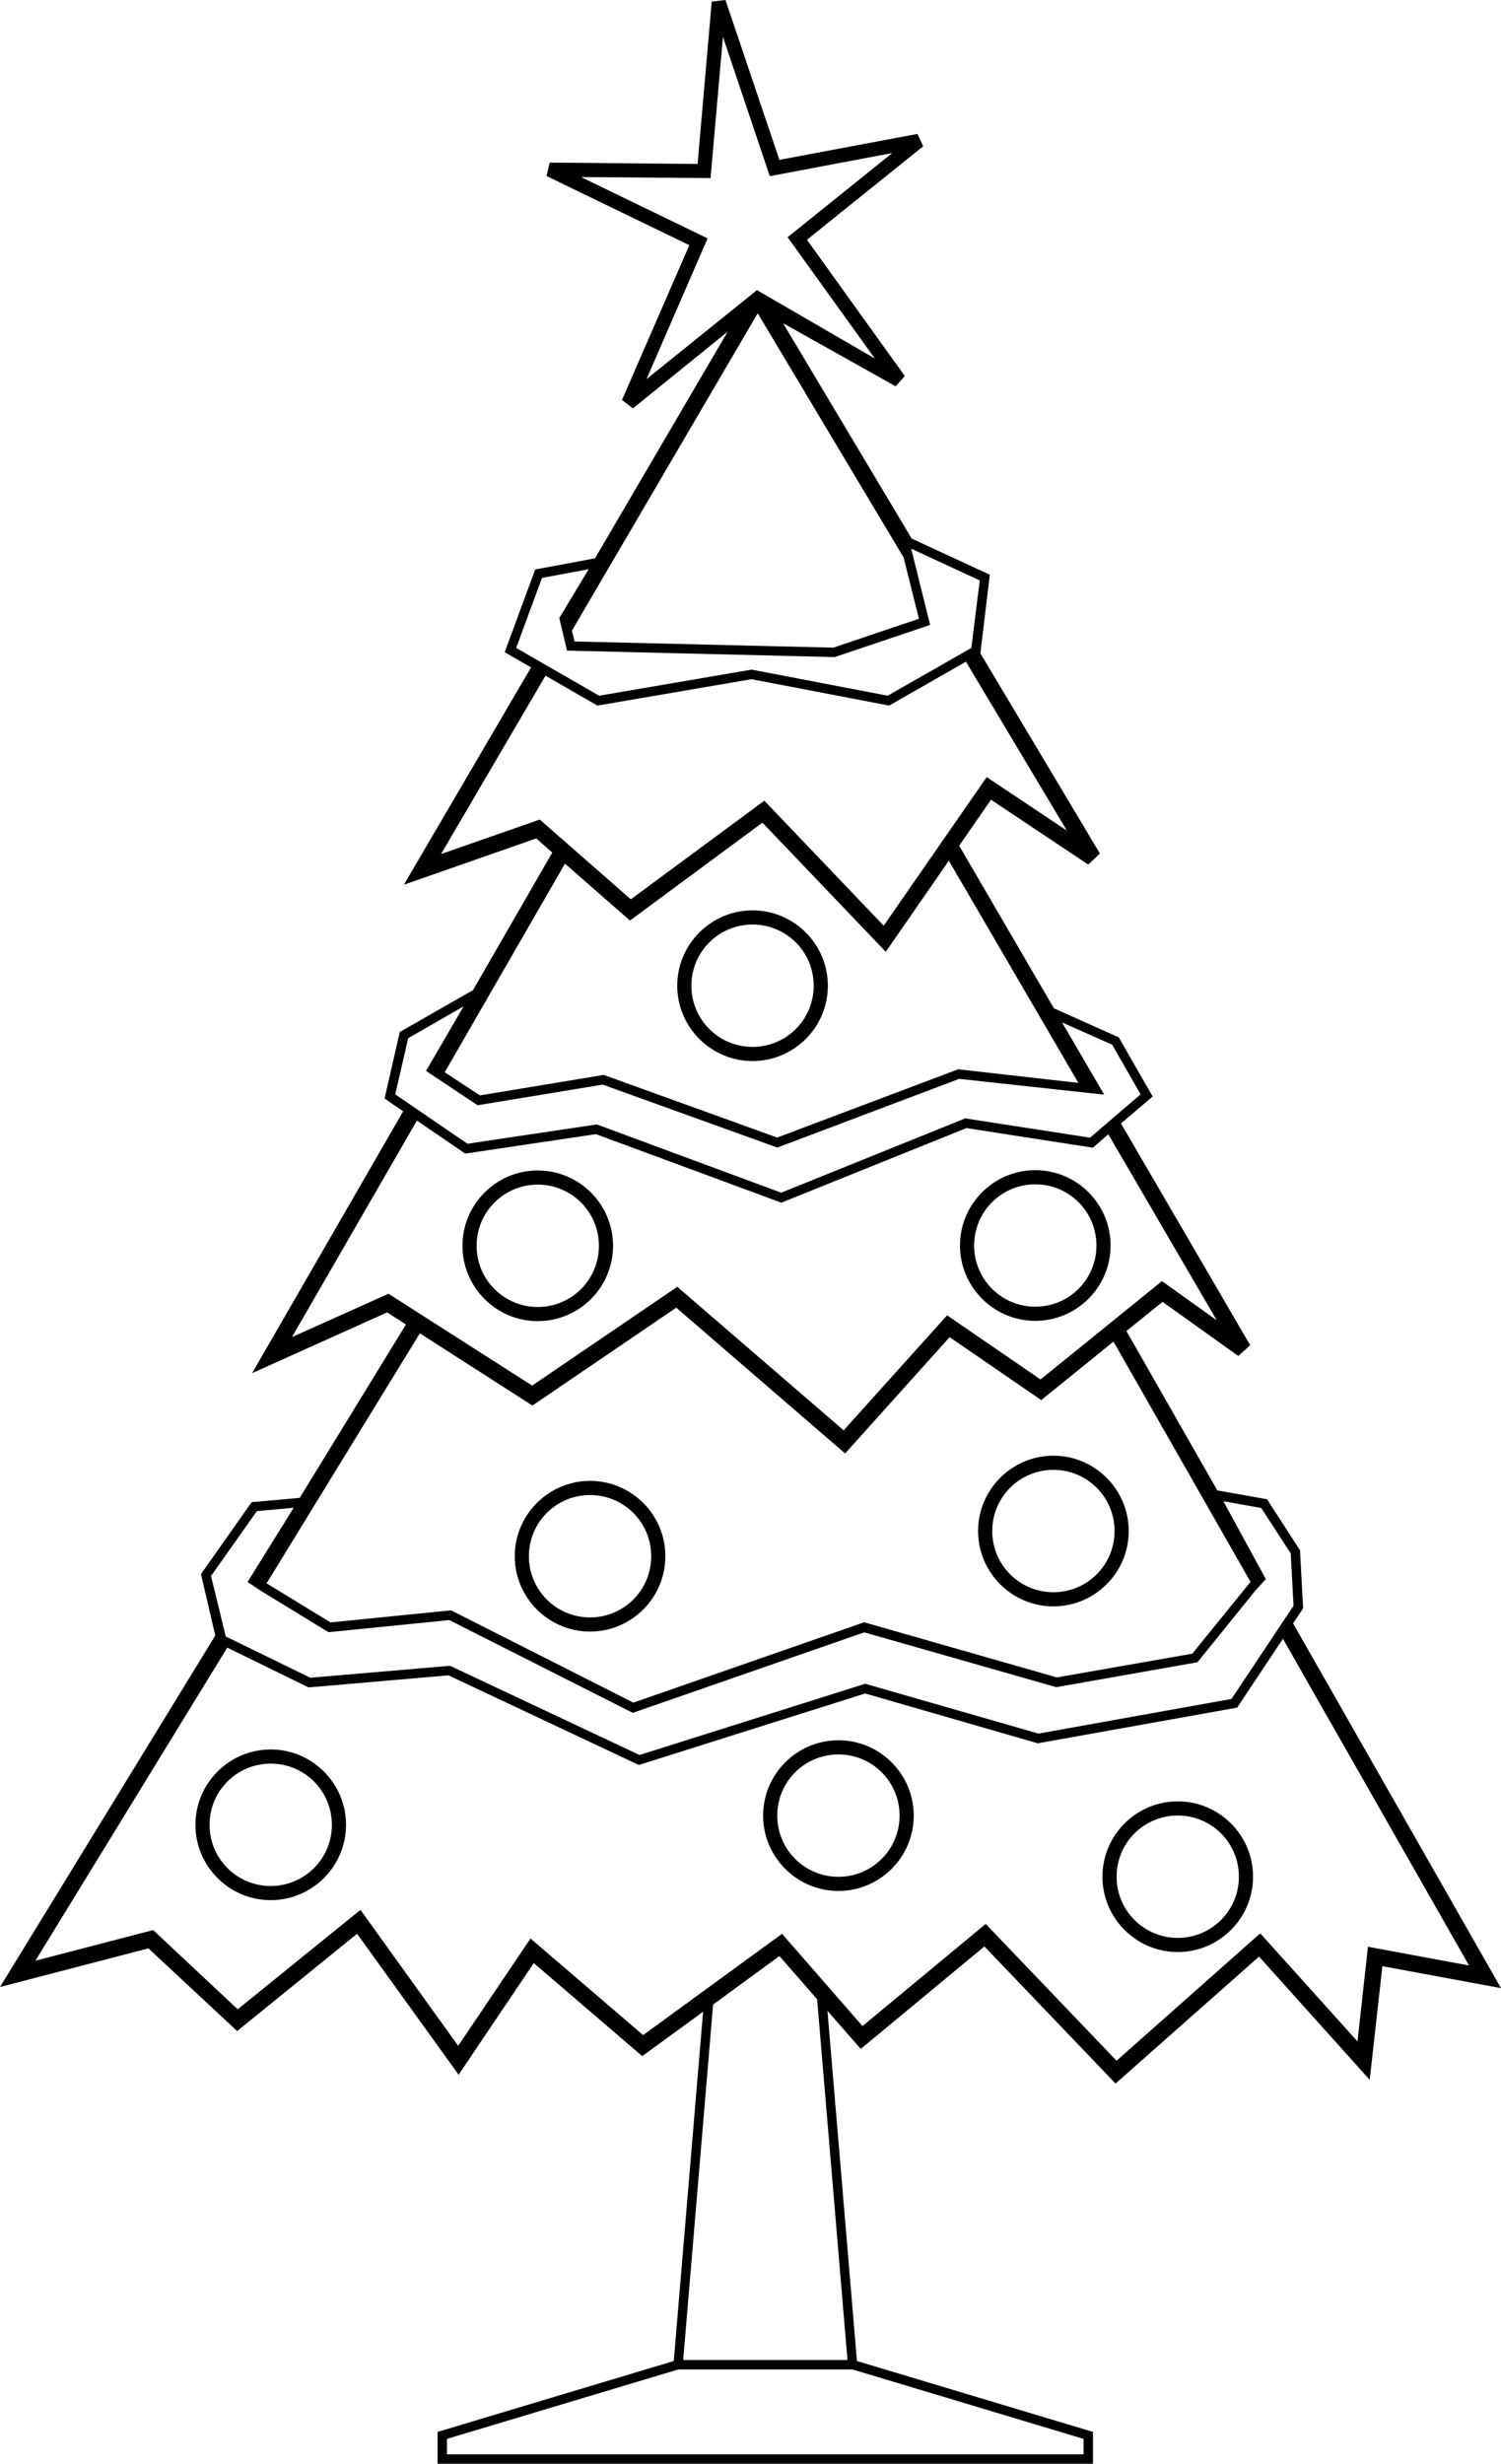 <?xml version="1.0" encoding="UTF-8" standalone="no"?>
<!-- Created with Inkscape (http://www.inkscape.org/) -->
<svg
    xmlns:inkscape="http://www.inkscape.org/namespaces/inkscape"
    xmlns:rdf="http://www.w3.org/1999/02/22-rdf-syntax-ns#"
    xmlns="http://www.w3.org/2000/svg"
    xmlns:cc="http://creativecommons.org/ns#"
    xmlns:dc="http://purl.org/dc/elements/1.1/"
    xmlns:sodipodi="http://sodipodi.sourceforge.net/DTD/sodipodi-0.dtd"
    xmlns:svg="http://www.w3.org/2000/svg"
    xmlns:ns1="http://sozi.baierouge.fr"
    xmlns:xlink="http://www.w3.org/1999/xlink"
    id="svg2"
    inkscape:version="0.47 r22583"
    inkscape:export-filename="D:\Cliparts\sapin_02_xmas_bw.png"
    viewBox="0 0 318.31 522.25"
    inkscape:export-xdpi="36.189568"
    version="1.1"
    inkscape:export-ydpi="36.189568"
    sodipodi:docname="sapin_02_xmas_bw.svg"
  >
  <title
      id="title3441"
    >Sapin (02) - Xmas - Black &amp; White</title
  >
  <sodipodi:namedview
      id="base"
      bordercolor="#666666"
      inkscape:pageshadow="2"
      inkscape:window-y="-4"
      pagecolor="#ffffff"
      gridtolerance="10"
      inkscape:window-height="977"
      inkscape:window-maximized="1"
      inkscape:zoom="1.4054573"
      inkscape:window-x="-4"
      showgrid="false"
      borderopacity="1.0"
      inkscape:current-layer="layer1"
      inkscape:cx="272.64244"
      inkscape:cy="261.12497"
      inkscape:snap-global="false"
      objecttolerance="10000"
      inkscape:showpageshadow="false"
      inkscape:window-width="1280"
      inkscape:pageopacity="0.0"
      inkscape:document-units="px"
    >
    <inkscape:grid
        id="grid5545"
        enabled="true"
        visible="true"
        snapvisiblegridlinesonly="true"
        type="xygrid"
        empspacing="5"
    />
  </sodipodi:namedview
  >
  <g
      id="layer1"
      inkscape:label="Calque 1"
      inkscape:groupmode="layer"
      transform="translate(-100.42 -50.062)"
    >
    <g
        id="g3744"
      >
      <path
          id="rect5541"
          d="m153.84 0-2.906 0.344-3 34.406-31.375-0.281-0.656 2.844 30.281 14.656-14.281 32.812 2.312 1.781 20.094-16.25-28.125 48.031-12.688 2.375-6.469 17.531 5.594 3.219-26.969 46.062 28.062-9.812 3.406 3-16.812 29.156-15.531 8.875-3.219 14.094 3.938 2.719-32.031 55.5 28.625-12.875 4 2.562-22.531 36.75-10.188 0.906-10.75 15.25 3.031 13.031l-45.644 74.49 31.469-8.19 18.812 17.531 25.438-20.625 21.531 29.875 15.938-23.656 23 19.719 12.906-9.406-6.219 74.031-50.094 15.031v6.75h139v-6.75l-50.062-15.031-6.25-74.219 7.062 8.062 26.219-21.719 27.812 29.062 30.43-26.91 23.469 26.125 2.688-24.094 25.156 4.656-44.094-77.312 2.125-3.188-0.656-12.312-7-10.812-10.531-1.875-19.281-33.781 7.656-6.188 16.062 11.469 2.531-2.281-27.406-47 6.719-5.719-7.188-12.531-13.75-6.156-20.094-34.469 6.75-9.75 20.625 13.75 2.469-2.344-25.344-42.438 2-16.656-16.562-7.656-27.281-45.656 23.875 13.375 1.938-2.188-20.75-28.875 24.656-19.812-1.219-2.625-29.281 5.5-11.44-33.89zm-0.531 7.812 9.938 29.531 25.969-4.906-22.188 17.844 18.5 25.719-25-14.5-23.438 18.875 12.969-29.844-26.844-13 27.469 0.219 2.625-29.938zm7.375 58.594 30.938 51.75 3.25 13-18.156 6.125-54.875-1.312-0.562-2.281 39.406-67.281zm32.546 49.893 14.548 6.732-1.795 14.319-17.736 10.118-28.844-5.531-32.344 5.531-17.594-10.125 5.469-14.844 9.906-1.844-6.232 10.341 1.639 6.909 56.75 1.375 20.25-6.812-4.017-16.17zm11.61 23.951 21.406 35.812-17-11.344-21.844 31.5-25.312-26.5-28.312 20.906-19.312-16.906-20.938 7.312 22.156-37.812 11 6.344 32.688-5.594 29.188 5.594 16.281-9.312zm-43.156 34.125 26.156 27.375 13.375-19.312 27.469 47.094-25.5-2.875-38.375 14.469-36.781-13.281-26.25 4.344-7.469-4.906 25.5-44.219 13.781 12.062 28.094-20.75zm-63.368 38.93-7.968 13.69l10.938 7.281 26.531-4.375 37.031 13.344 38.562-14.562 30.75 3.344-8.938-15.312 10.625 4.719 6.031 10.531-10.719 9.188-26.469-4.094-39.031 15.75-39.094-14.469-27.438 4.094-15.312-10.469 2.75-11.906 11.75-6.75zm-9.906 24.219 10.25 7 27.719-4.125 39.312 14.531 39.25-15.812 26.812 4.156 3.281-2.844 23 39.438-11.625-8.312-25.75 20.844-19.812-13.594-21.938 24.375l-35.28-30.42-30.78 20.94-30.465-19.47-20.469 9.188 26.5-45.906zm55 39.656 35.812 30.906 22.156-24.656 19.438 13.344 15.312-12.406 29.062 50.938-12.344 15.219-28.719 5.031-40.875-11.688-48.938 17.031-38.656-19.562-25.562 2.562-13.562-8.281 32.5-53 23.875 15.312 30.5-20.75zm116.03 41.031 8.031 1.438 6.25 9.625 0.594 11.094-3.375 5.062-9.781 14.688-40.938 7.344-36.75-10.562l-47.85 15.1-40.182-18.91-29.626 2.53-17.937-8.74-3.125-12.82 9.719-13.75 7.812-0.719-9.781 15.75 3 1.969 14.156 8.656 25.625-2.562 38.909 19.66 49.09-17.06 40.72 11.62 29.938-5.281 12.281-15.188 2.219-2.438-9-16.5zm12.625 29.156 39.469 69.25-21.438-3.969-2.219 20.062-20.625-22.906-30.469 27-27.75-29-26.125 21.656-17.062-19.562l-29.46 21.47-23.88-20.47-15.344 22.75-20.718-28.82-26.032 21.07-17.937-16.79-24.969 6.5 40.688-66.37 17.25 8.438 29.656-2.562 40.375 19 48-15.156 36.594 10.562 42.281-7.562 9.719-14.594zm-106.78 67.25 8 9.156 6.438 76.469h-34.844l6.344-75.344 14.062-10.281zm-21.406 87.625h36.906l49 14.719v3.281h-135v-3.281l49.1-14.73z"
          sodipodi:nodetypes="cccccccccccccccccccccccccccccccccccccccccccccccccccccccccccccccccccccccccccccccccccccccccccccccccccccccccccccccccccccccccccccccccccccccccccccccccccccccccccccccccccccccccccccccccccccccccccccccccccccccccccccccccccccccccccccccccccccccccccccccccccccccc"
          style="block-progression:tb;text-indent:0;color:#000000;text-transform:none;fill:#000000"
          transform="translate(100.42 50.062)"
      />
      <path
          id="path3603"
          style="block-progression:tb;text-indent:0;color:#000000;text-transform:none;fill:#000000"
          d="m157.83 420.89c-8.8 0-15.969 7.168-15.969 15.969 0 8.8 7.168 15.969 15.969 15.969 8.8 0 15.969-7.168 15.969-15.969 0-8.8-7.168-15.969-15.969-15.969zm0 3c7.179 0 12.969 5.79 12.969 12.969 0 7.179-5.79 12.969-12.969 12.969-7.179 0-12.969-5.79-12.969-12.969 0-7.179 5.79-12.969 12.969-12.969z"
      />
      <path
          id="path3603-1"
          style="block-progression:tb;text-indent:0;color:#000000;text-transform:none;fill:#000000"
          d="m225.55 363.96c-8.8 0-15.969 7.168-15.969 15.969 0 8.8 7.168 15.969 15.969 15.969 8.8 0 15.969-7.168 15.969-15.969 0-8.8-7.168-15.969-15.969-15.969zm0 3c7.179 0 12.969 5.79 12.969 12.969 0 7.179-5.79 12.969-12.969 12.969-7.179 0-12.969-5.79-12.969-12.969 0-7.179 5.79-12.969 12.969-12.969z"
      />
      <path
          id="path3603-4-0"
          style="block-progression:tb;text-indent:0;color:#000000;text-transform:none;fill:#000000"
          d="m278.22 418.94c-8.8 0-15.969 7.168-15.969 15.969 0 8.8 7.168 15.969 15.969 15.969 8.8 0 15.969-7.168 15.969-15.969 0-8.8-7.168-15.969-15.969-15.969zm0 3c7.179 0 12.969 5.79 12.969 12.969 0 7.179-5.79 12.969-12.969 12.969-7.179 0-12.969-5.79-12.969-12.969 0-7.179 5.79-12.969 12.969-12.969z"
      />
      <path
          id="path3603-1-9"
          style="block-progression:tb;text-indent:0;color:#000000;text-transform:none;fill:#000000"
          d="m323.81 358.62c-8.8 0-15.969 7.168-15.969 15.969 0 8.8 7.168 15.969 15.969 15.969 8.8 0 15.969-7.168 15.969-15.969 0-8.8-7.168-15.969-15.969-15.969zm0 3c7.179 0 12.969 5.79 12.969 12.969 0 7.179-5.79 12.969-12.969 12.969-7.179 0-12.969-5.79-12.969-12.969 0-7.179 5.79-12.969 12.969-12.969z"
      />
      <path
          id="path3603-1-9-4"
          style="block-progression:tb;text-indent:0;color:#000000;text-transform:none;fill:#000000"
          d="m319.97 298.1c-8.8 0-15.969 7.168-15.969 15.969 0 8.8 7.168 15.969 15.969 15.969 8.8 0 15.969-7.168 15.969-15.969 0-8.8-7.168-15.969-15.969-15.969zm0 3c7.179 0 12.969 5.79 12.969 12.969 0 7.179-5.79 12.969-12.969 12.969-7.179 0-12.969-5.79-12.969-12.969 0-7.179 5.79-12.969 12.969-12.969z"
      />
      <path
          id="path3603-1-9-4-1"
          style="block-progression:tb;text-indent:0;color:#000000;text-transform:none;fill:#000000"
          d="m260.01 243.03c-8.8 0-15.969 7.168-15.969 15.969 0 8.8 7.168 15.969 15.969 15.969 8.8 0 15.969-7.168 15.969-15.969 0-8.8-7.168-15.969-15.969-15.969zm0 3c7.179 0 12.969 5.79 12.969 12.969 0 7.179-5.79 12.969-12.969 12.969-7.179 0-12.969-5.79-12.969-12.969 0-7.179 5.79-12.969 12.969-12.969z"
      />
      <path
          id="path3603-1-9-2"
          style="block-progression:tb;text-indent:0;color:#000000;text-transform:none;fill:#000000"
          d="m350.18 431.89c-8.8 0-15.969 7.168-15.969 15.969 0 8.8 7.168 15.969 15.969 15.969 8.8 0 15.969-7.168 15.969-15.969 0-8.8-7.168-15.969-15.969-15.969zm0 3c7.179 0 12.969 5.79 12.969 12.969 0 7.179-5.79 12.969-12.969 12.969-7.179 0-12.969-5.79-12.969-12.969 0-7.179 5.79-12.969 12.969-12.969z"
      />
      <path
          id="path3603-1-9-4-2-4"
          style="block-progression:tb;text-indent:0;color:#000000;text-transform:none;fill:#000000"
          d="m214.46 298.16c-8.8 0-15.969 7.168-15.969 15.969 0 8.8 7.168 15.969 15.969 15.969 8.8 0 15.969-7.168 15.969-15.969 0-8.8-7.168-15.969-15.969-15.969zm0 3c7.179 0 12.969 5.79 12.969 12.969 0 7.179-5.79 12.969-12.969 12.969-7.179 0-12.969-5.79-12.969-12.969 0-7.179 5.79-12.969 12.969-12.969z"
      />
    </g
    >
  </g
  >
</svg
>
